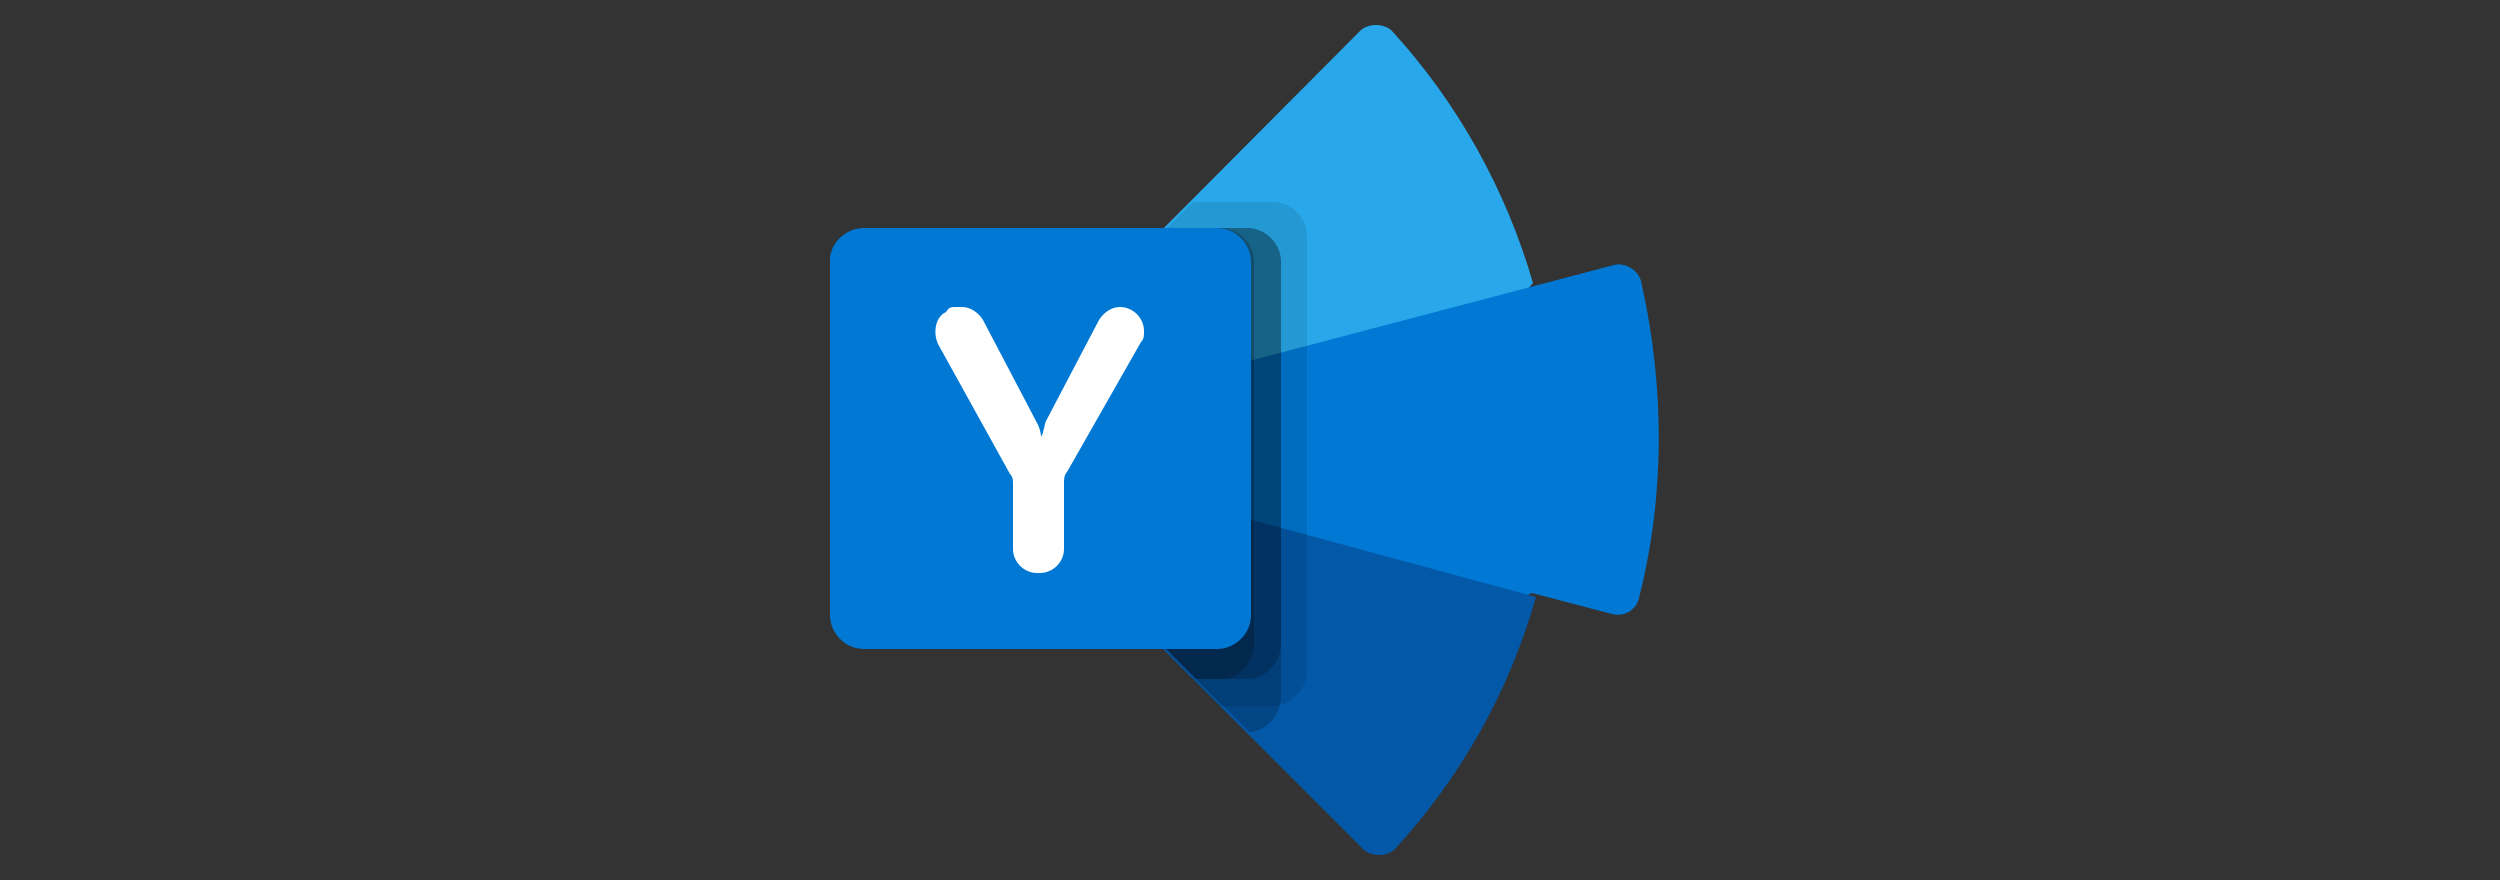 <?xml version="1.0" encoding="utf-8"?>
<!-- Generator: Adobe Illustrator 24.3.0, SVG Export Plug-In . SVG Version: 6.00 Build 0)  -->
<!DOCTYPE svg PUBLIC "-//W3C//DTD SVG 1.1//EN" "http://www.w3.org/Graphics/SVG/1.1/DTD/svg11.dtd">
<svg version="1.1" id="Ebene_1" xmlns:x="http://ns.adobe.com/Extensibility/1.0/" xmlns:i="http://ns.adobe.com/AdobeIllustrator/10.0/" xmlns:graph="http://ns.adobe.com/Graphs/1.0/"
	 xmlns="http://www.w3.org/2000/svg" xmlns:xlink="http://www.w3.org/1999/xlink" x="0px" y="0px" viewBox="0 0 250 88"
	 style="enable-background:new 0 0 250 88;" xml:space="preserve">
<rect x="0" y="0" width="250" height="88" fill="#333333" stroke="none"/>
<style type="text/css">
	.st0{fill:#28A8EA;}
	.st1{fill:#0078D4;}
	.st2{fill:#0358A7;}
	.st3{opacity:0.1;enable-background:new    ;}
	.st4{opacity:0.2;enable-background:new    ;}
	.st5{fill:#FFFFFF;}
	.st6{fill:none;}
</style>
<g id="STYLE_COLOR">
	<path class="st0" d="M113.5,27.3c-0.3-0.3-0.3-0.8-0.3-1.3c0,0,0-0.3,0.3-0.3L136,3.1c0.8-0.8,2.4-0.8,3.2,0l0,0
		c6.6,7.2,11.4,15.9,14.1,25.2l0,0L139.7,44l-20.4-6.4C118.2,33.7,116.4,30.2,113.5,27.3z"/>
	<path class="st1" d="M164.1,28.1c-0.3-1.1-1.6-1.9-2.7-1.6l0,0l-42.2,11.1c1.1,4.2,1.1,8.8,0,12.7l14.1,17.5l19.9-8.5l8,2.1
		c1.1,0.3,2.4-0.3,2.7-1.6l0,0C166.5,49.6,166.5,38.7,164.1,28.1z"/>
	<path class="st2" d="M119.3,50.4c-1.1,3.7-2.9,7.4-5.6,10.3c-0.5,0.5-0.5,1.1,0,1.6l22.6,22.6c0.8,0.8,2.4,0.8,3.2,0l0,0
		c6.6-7.2,11.4-15.7,14.1-25.2L119.3,50.4z"/>
	<path class="st3" d="M130.7,67.1V23.6c0-1.9-1.6-3.4-3.4-3.4h-8l-5.6,5.6c0,0,0,0.3-0.3,0.3c-0.3,0.5-0.3,1.1,0.3,1.3
		c2.7,2.9,4.8,6.4,5.8,10.3l0,0l0,0c1.1,4.2,1.1,8.8,0,12.7c-0.3,1.1-0.5,2.1-1.1,3.2c-1.1,2.7-2.7,5-4.5,7.2
		c-0.5,0.5-0.5,1.1,0,1.6l8.2,8.2h5.3C129.1,70.5,130.7,68.9,130.7,67.1z"/>
	<path class="st4" d="M128.1,69.7V26.2c0-1.9-1.6-3.4-3.4-3.4h-8l-2.9,2.9c0,0,0,0.3-0.3,0.3c-0.3,0.5-0.3,1.1,0.3,1.3
		c2.7,2.9,4.8,6.4,5.8,10.3l0,0l0,0c1.1,4.2,1.1,8.8,0,12.7c-0.3,1.1-0.5,2.1-1.1,3.2c-1.1,2.7-2.7,5-4.5,7.2
		c-0.5,0.5-0.5,1.1,0,1.6l10.9,10.9C126.5,73.2,128.1,71.6,128.1,69.7z"/>
	<path class="st4" d="M128.1,64.4V26.2c0-1.9-1.6-3.4-3.4-3.4h-8l-2.9,2.9c0,0,0,0.3-0.3,0.3c-0.3,0.5-0.3,1.1,0.3,1.3
		c2.7,2.9,4.8,6.4,5.8,10.3l0,0l0,0c1.1,4.2,1.1,8.8,0,12.7c-0.3,1.1-0.5,2.1-1.1,3.2c-1.1,2.7-2.7,5-4.5,7.2
		c-0.5,0.5-0.5,1.1,0,1.6l5.6,5.6h5.3C126.5,67.9,128.1,66.3,128.1,64.4z"/>
	<path class="st4" d="M125.4,64.4V26.2c0-1.9-1.6-3.4-3.4-3.4h-5.3l-2.9,2.9c0,0,0,0.3-0.3,0.3c-0.3,0.5-0.3,1.1,0.3,1.3
		c2.7,2.9,4.8,6.4,5.8,10.3l0,0l0,0c1.1,4.2,1.1,8.8,0,12.7c-0.3,1.1-0.5,2.1-1.1,3.2c-1.1,2.7-2.7,5-4.5,7.2
		c-0.5,0.5-0.5,1.1,0,1.6l5.6,5.6h2.7C123.8,67.9,125.4,66.3,125.4,64.4z"/>
	<path id="Back_Plate" class="st1" d="M86.4,22.8h35.3c1.9,0,3.4,1.6,3.4,3.4v35.3c0,1.9-1.6,3.4-3.4,3.4H86.4
		c-1.9,0-3.4-1.6-3.4-3.4V26.2C82.9,24.4,84.5,22.8,86.4,22.8L86.4,22.8z"/>
	<path class="st5" d="M103.6,42.1c0.3,0.5,0.5,1.1,0.5,1.6l0,0c0.3-0.5,0.3-1.1,0.5-1.6l5.3-10.1c0.5-0.8,1.3-1.3,2.1-1.3l0,0
		c1.3,0,2.4,1.1,2.4,2.4c0,0.5,0,0.8-0.3,1.1l-7.4,13c-0.3,0.3-0.3,0.8-0.3,1.1v6.6c0,1.3-1.1,2.4-2.4,2.4h-0.3
		c-1.3,0-2.4-1.1-2.4-2.4l0,0v-6.4c0-0.5,0-0.8-0.3-1.1l-7.2-13c-0.5-1.1-0.3-2.7,0.8-3.2c0.3-0.5,0.5-0.5,1.1-0.5h0.5
		c0.8,0,1.6,0.5,2.1,1.3L103.6,42.1z"/>
	<rect x="82.9" y="1.5" class="st6" width="84.9" height="84.9"/>
</g>
</svg>
